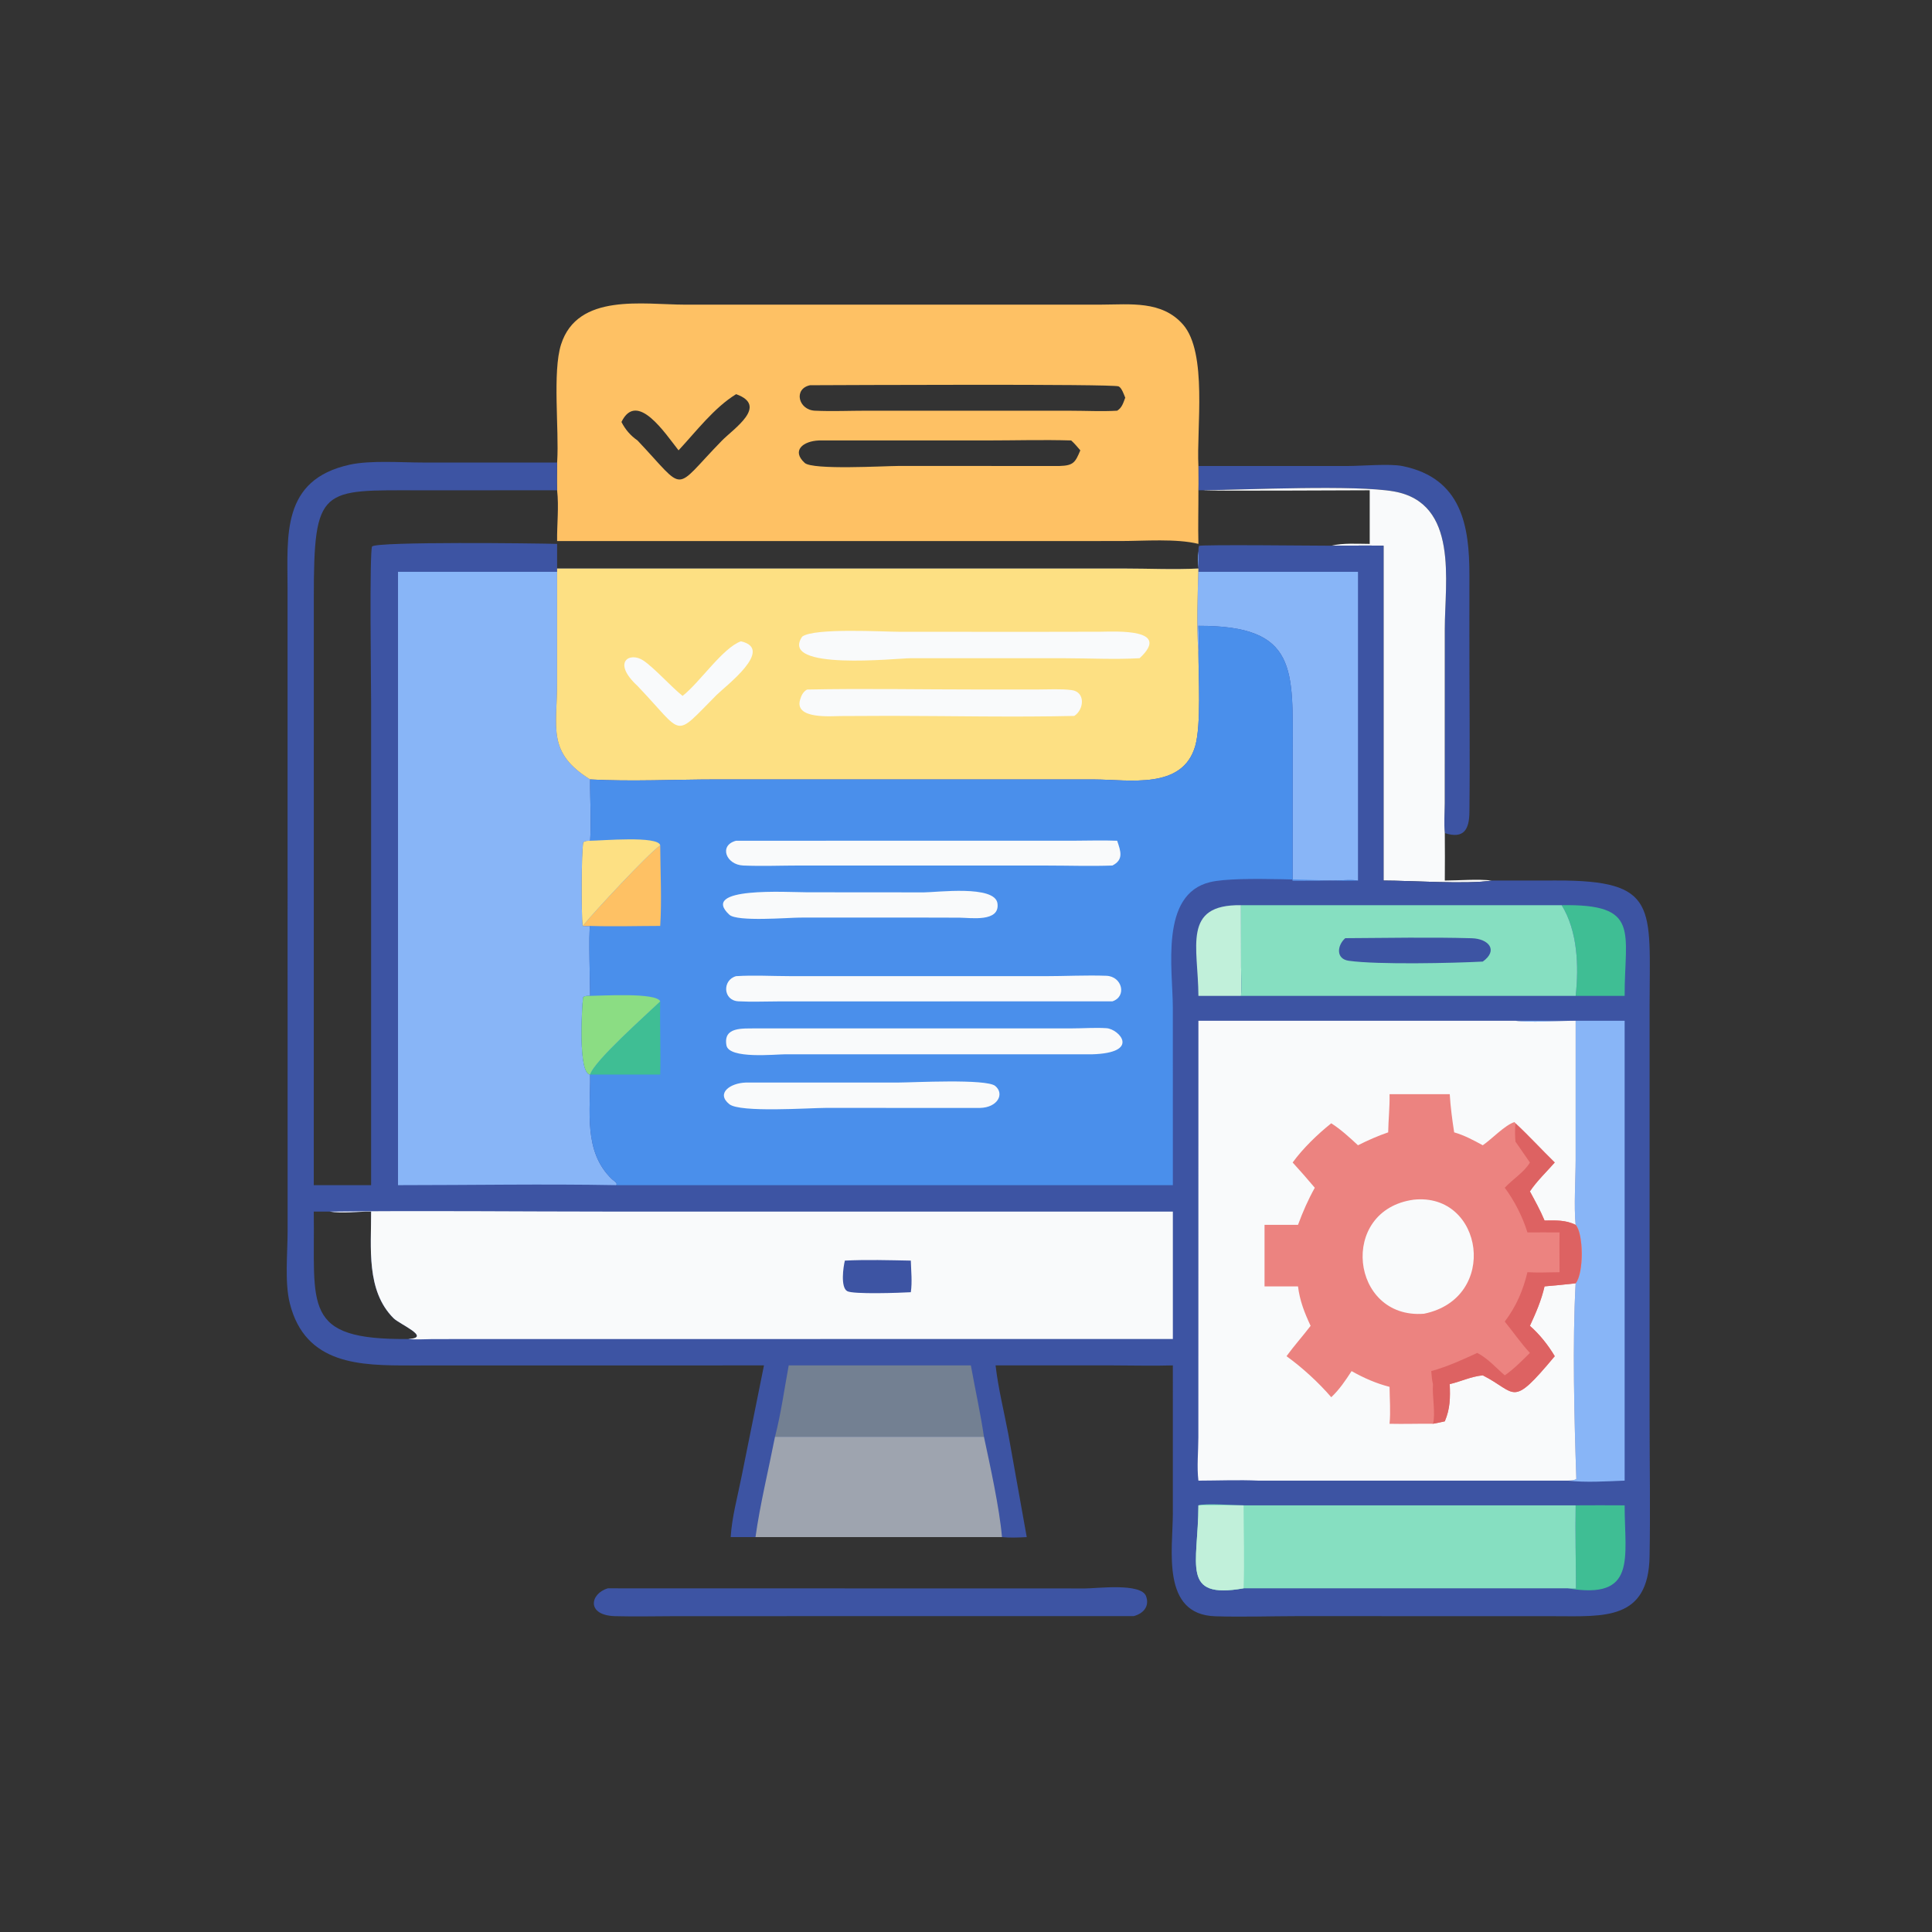 <svg xmlns="http://www.w3.org/2000/svg" xmlns:xlink="http://www.w3.org/1999/xlink" width="96" height="96"><rect width="100%" height="100%" fill="#333333" stroke="none"/><path fill="#3D54A3" transform="scale(0.188 0.188)" d="M316.747 123.161L356.163 123.166C360.07 123.158 367.346 122.499 370.703 123.186C386.417 126.398 388.378 139.097 388.375 152.049L388.366 166.613C388.351 182.623 388.553 198.655 388.375 214.662C388.325 219.191 386.939 221.828 381.87 220.193C381.63 217.619 381.83 214.965 381.851 212.378L381.866 166.315C381.867 153.697 385.646 132.937 368.414 129.887C358.36 128.107 329.169 129.443 318.061 129.582L316.747 129.582C316.806 127.446 316.752 125.298 316.747 123.161Z"></path><path fill="#3D54A3" transform="scale(0.188 0.188)" d="M160.642 419.805L286.851 419.834C289.854 419.845 301.641 418.287 302.925 421.913C303.896 424.658 302.096 426.51 299.618 427.156L178.872 427.16C173.448 427.167 167.99 427.307 162.57 427.161C154.916 426.955 155.921 421.209 160.642 419.805Z"></path><path fill="#F9FAFB" transform="scale(0.188 0.188)" d="M318.061 129.582C329.169 129.443 358.36 128.107 368.414 129.887C385.646 132.937 381.867 153.697 381.866 166.315L381.851 212.378C381.83 214.965 381.63 217.619 381.87 220.193C381.926 224.373 381.885 228.554 381.87 232.734C385.895 232.716 390.344 232.292 394.331 232.734C387.525 233.783 373.038 232.736 365.674 232.734L365.674 144.235C361.076 144.14 356.46 144.233 351.86 144.235C355.036 143.47 358.767 143.742 362.023 143.754L362.023 129.582C358.681 129.581 318.523 129.803 318.061 129.582Z"></path><path fill="#FEC164" transform="scale(0.188 0.188)" d="M147.247 122.26L147.272 121.891C147.788 113.605 145.993 98.241 148.291 91.044C152.666 77.341 170.015 80.519 181.06 80.519L291.105 80.513C298.704 80.491 307.097 79.394 312.677 85.778C319.197 93.237 316.219 113.201 316.747 123.161C316.752 125.298 316.806 127.446 316.747 129.582C316.769 134.311 316.625 139.022 316.747 143.754C310.917 142.306 302.421 142.995 296.229 142.999L147.247 143.012C147.185 138.557 147.754 134.005 147.247 129.582C147.151 127.148 147.23 124.696 147.247 122.26ZM214.093 101.818C209.641 102.79 211.038 108.342 215.368 108.548C219.919 108.764 224.574 108.549 229.135 108.55L282.999 108.559C287.052 108.56 291.235 108.787 295.273 108.55C296.554 107.775 296.897 106.448 297.407 105.113C297.064 104.303 296.488 102.497 295.655 102.122C294.137 101.44 222.346 101.786 214.093 101.818ZM216.455 116.414C212.318 116.574 209.097 119.055 212.687 122.349C214.786 124.276 233.75 123.16 237.391 123.156L280.063 123.161C283.729 123.05 284.193 122.222 285.536 119.026C284.758 118.13 284.006 117.203 283.118 116.414C275.707 116.194 268.238 116.413 260.822 116.415L216.455 116.414ZM194.56 104.181C188.74 107.757 183.979 114.055 179.346 119.026C175.861 114.632 168.365 103.091 164.254 111.531C165.273 113.531 166.645 115.129 168.496 116.414C181.639 130.308 177.578 130.012 190.773 116.496C193.931 113.26 203.168 107.261 194.56 104.181Z"></path><path fill="#3D54A3" transform="scale(0.188 0.188)" d="M201.922 360.883L108.418 360.899C95.354 360.901 80.704 360.813 76.601 344.488C75.209 338.952 76.01 331.302 76.017 325.493L76.001 155.415C76.001 141.611 74.293 126.811 92.405 122.824C97.877 121.619 106.074 122.25 111.819 122.249L147.247 122.26C147.23 124.696 147.151 127.148 147.247 129.582C147.754 134.005 147.185 138.557 147.247 143.012L296.229 142.999C302.421 142.995 310.917 142.306 316.747 143.754C316.625 139.022 316.769 134.311 316.747 129.582L318.061 129.582C318.523 129.803 358.681 129.581 362.023 129.582L362.023 143.754C358.767 143.742 355.036 143.47 351.86 144.235C356.46 144.233 361.076 144.14 365.674 144.235L365.674 232.734C373.038 232.736 387.525 233.783 394.331 232.734L411.311 232.721C438.411 232.651 436.025 239.637 435.994 265.774L435.994 374.714C435.996 386.929 436.215 399.187 435.992 411.397C435.683 428.275 424.005 427.2 411.084 427.172L343.064 427.153C335.807 427.162 328.467 427.412 321.219 427.192C306.808 426.755 309.985 409.512 309.99 399.936L309.992 360.883C304.706 361.04 299.395 360.886 294.105 360.883L263.138 360.883C263.835 366.971 265.37 373.04 266.506 379.068L271.373 406.266C269.176 406.381 267.026 406.479 264.83 406.266L199.682 406.266L193.125 406.266C193.428 401.052 194.946 395.56 195.964 390.437L201.922 360.883ZM82.929 313.244L98.087 313.244L98.086 185.864C98.086 180.822 97.622 146.322 98.335 144.435C99.771 143.09 141.933 143.592 147.247 143.754L147.247 150.26L297.101 150.263C303.611 150.265 310.257 150.586 316.747 150.26C316.607 148.753 316.518 147.188 316.747 145.689C316.739 145.193 316.782 144.769 316.877 144.283C317.773 143.892 348.252 144.235 351.86 144.235C355.036 143.47 358.767 143.742 362.023 143.754L362.023 129.582C358.681 129.581 318.523 129.803 318.061 129.582L316.747 129.582C316.769 134.311 316.625 139.022 316.747 143.754C310.917 142.306 302.421 142.995 296.229 142.999L147.247 143.012C147.185 138.557 147.754 134.005 147.247 129.582L111.241 129.592C84.847 129.58 82.936 128.351 82.942 158.149L82.929 313.244ZM82.929 320.23C83.288 345.227 79.578 354.205 107.909 353.9C114.202 353.579 105.639 350.041 104.005 348.404C96.702 341.09 98.135 329.685 98.087 320.23C94.528 320.188 90.616 320.769 87.124 320.23L82.929 320.23Z"></path><path fill="#3D54A3" transform="scale(0.188 0.188)" d="M316.747 391.341C322.022 391.331 327.426 391.096 332.688 391.341C331.656 391.786 329.819 391.416 328.687 391.341L328.687 397.873C326.472 397.852 318.389 397.299 316.747 397.873L316.747 397.873C316.784 395.696 316.855 393.516 316.747 391.341Z"></path><path fill="#C1F0DA" transform="scale(0.188 0.188)" d="M316.747 263.214C316.691 250.276 312.37 239.007 327.999 239.246L328.022 255.505C328.026 258.02 328.237 260.72 327.999 263.214L316.747 263.214Z"></path><path fill="#3FBE94" transform="scale(0.188 0.188)" d="M416.455 397.873C420.769 397.87 425.088 397.82 429.401 397.873C429.425 411.975 432.66 422.866 414.396 419.805C415.134 419.882 415.798 419.913 416.538 419.875C416.529 412.542 416.317 405.205 416.455 397.873Z"></path><path fill="#3FBE94" transform="scale(0.188 0.188)" d="M412.757 239.246C433.678 238.885 429.383 246.199 429.401 263.214L416.455 263.214C417.334 255.344 416.946 246.025 412.757 239.246Z"></path><path fill="#738092" transform="scale(0.188 0.188)" d="M208.463 360.883L256.605 360.883C257.727 367.166 259.144 373.433 260.062 379.745L204.835 379.745C206.441 373.554 207.293 367.164 208.463 360.883Z"></path><path fill="#88B5F7" transform="scale(0.188 0.188)" d="M400.548 269.793L429.401 269.793L429.401 391.341C424.653 391.519 419.112 391.885 414.396 391.341C415.157 391.294 416.006 391.332 416.64 390.886C416.091 375.314 415.581 354.764 416.455 339.186C418.666 336.4 418.519 326.005 416.455 323.737C415.96 318.871 416.448 311.804 416.453 306.711L416.455 269.793C412.742 269.776 403.755 270.356 400.548 269.793Z"></path><path fill="#9EA4AF" transform="scale(0.188 0.188)" d="M204.835 379.745L260.062 379.745C261.669 387.268 264.184 398.664 264.83 406.266L199.682 406.266C200.856 397.743 203.162 388.291 204.835 379.745Z"></path><path fill="#88B5F7" transform="scale(0.188 0.188)" d="M316.747 145.689C316.758 147.505 316.766 149.32 316.747 151.136L358.924 151.136L358.924 232.734C357.134 232.47 355.074 232.681 353.258 232.692L341.655 232.734L341.666 199.546C341.668 176.917 343.203 165.352 316.747 165.409C316.767 167.713 317.038 170.096 316.747 172.385C316.203 165.207 316.57 157.476 316.747 150.26C316.607 148.753 316.518 147.188 316.747 145.689Z"></path><path fill="#86DFC1" transform="scale(0.188 0.188)" d="M327.999 239.246L412.757 239.246C416.946 246.025 417.334 255.344 416.455 263.214L327.999 263.214C328.237 260.72 328.026 258.02 328.022 255.505L327.999 239.246Z"></path><path fill="#3D54A3" transform="scale(0.188 0.188)" d="M355.564 247.965C366.67 247.91 377.862 247.673 388.96 247.981C393.495 248.107 396.063 251.179 391.906 254.15C384.055 254.557 364.194 255.011 356.497 253.939C352.985 253.45 353.425 249.822 355.564 247.965Z"></path><path fill="#86DFC1" transform="scale(0.188 0.188)" d="M316.747 397.873C318.389 397.299 326.472 397.852 328.687 397.873L416.455 397.873C416.317 405.205 416.529 412.542 416.538 419.875C415.798 419.913 415.134 419.882 414.396 419.805L328.687 419.805C311.924 422.732 316.712 413.569 316.747 397.873L316.747 397.873Z"></path><path fill="#C1F0DA" transform="scale(0.188 0.188)" d="M316.747 397.873L328.687 397.873C328.69 405.156 328.951 412.533 328.687 419.805C311.924 422.732 316.712 413.569 316.747 397.873L316.747 397.873Z"></path><path fill="#F9FAFB" transform="scale(0.188 0.188)" d="M87.124 320.23C111.927 319.935 136.771 320.23 161.579 320.23L309.992 320.23L309.992 353.9L114.409 353.927C112.297 353.935 110.004 354.128 107.909 353.9C114.202 353.579 105.639 350.041 104.005 348.404C96.702 341.09 98.135 329.685 98.087 320.23C94.528 320.188 90.616 320.769 87.124 320.23Z"></path><path fill="#3D54A3" transform="scale(0.188 0.188)" d="M223.304 333.187C229.035 332.899 234.992 333.08 240.736 333.187C240.809 335.899 241.135 338.856 240.736 341.539C238.048 341.703 225.422 342.148 223.904 341.248C222.121 340.19 222.888 334.841 223.304 333.187Z"></path><path fill="#88B5F7" transform="scale(0.188 0.188)" d="M105.197 151.136L147.247 151.136L147.235 180.51C147.231 192.497 144.544 198.89 155.972 206.011C155.912 211.364 156.332 216.888 155.972 222.211C155.234 222.262 154.78 222.185 154.172 222.624C153.631 225.424 153.63 241.411 153.989 244.725C154.644 244.739 155.32 244.794 155.972 244.725C155.514 246.356 155.975 260.276 155.972 263.214C155.265 263.249 154.707 263.143 154.119 263.562C153.763 266.494 152.777 283.806 155.972 284.01L155.972 284.01C156.099 293.618 154.136 304.351 161.712 311.637C162.116 312.026 163.456 312.764 162.811 313.244C143.64 312.892 124.375 313.243 105.197 313.244L105.197 151.136Z"></path><path fill="#FDE083" transform="scale(0.188 0.188)" d="M147.247 150.26L297.101 150.263C303.611 150.265 310.257 150.586 316.747 150.26C316.57 157.476 316.203 165.207 316.747 172.385C316.766 178.788 317.488 191.567 315.916 197.122C312.605 208.82 298.422 206.032 289.265 206.015L189.342 206.008C178.271 206.01 167.021 206.605 155.972 206.011C144.544 198.89 147.231 192.497 147.235 180.51L147.247 151.136L147.247 150.26Z"></path><path fill="#F9FAFB" transform="scale(0.188 0.188)" d="M195.833 169.503C204.813 171.557 191.753 181.33 189.417 183.668C177.779 195.311 181.07 194.478 168.496 181.295C161.637 174.983 166.431 172.169 170.038 174.578C172.917 176.501 177.24 181.381 180.409 183.93C184.976 180.364 191.001 171.233 195.833 169.503Z"></path><path fill="#F9FAFB" transform="scale(0.188 0.188)" d="M213.299 182.248C228.328 181.936 243.434 182.242 258.469 182.237L274.364 182.234C277.263 182.234 280.329 182.033 283.201 182.387C286.971 182.851 286.531 187.559 283.941 189.225C267.851 189.586 251.642 189.231 235.54 189.203L222.224 189.258C219.566 189.271 209.973 190.129 211.459 184.973C211.791 183.822 212.246 182.863 213.299 182.248Z"></path><path fill="#F9FAFB" transform="scale(0.188 0.188)" d="M275.172 166.996L290.732 166.968C295.148 166.919 309.69 166.106 301.201 173.967C294.696 174.345 287.933 173.976 281.405 173.975L240.736 173.967C237.18 173.97 205.747 177.405 212.031 168.252C215.293 165.898 233.453 166.985 237.946 166.988L275.172 166.996Z"></path><path fill="#F9FAFB" transform="scale(0.188 0.188)" d="M316.747 269.793L400.548 269.793C403.755 270.356 412.742 269.776 416.455 269.793L416.453 306.711C416.448 311.804 415.96 318.871 416.455 323.737C418.519 326.005 418.666 336.4 416.455 339.186C415.581 354.764 416.091 375.314 416.64 390.886C416.006 391.332 415.157 391.294 414.396 391.341L332.688 391.341C327.426 391.096 322.022 391.331 316.747 391.341C316.305 387.741 316.726 383.595 316.731 379.933L316.747 269.793Z"></path><path fill="#EC8380" transform="scale(0.188 0.188)" d="M367.267 289.196L383.175 289.196C383.377 292.569 383.827 295.949 384.345 299.286C387.059 300.069 389.44 301.357 391.906 302.7C394.309 301.056 397.721 297.382 400.293 296.566L400.548 296.893C404.121 300.211 407.436 303.845 410.93 307.255C408.784 309.694 406.157 312.2 404.363 314.889C405.735 317.422 407.122 319.927 408.232 322.589C411.109 322.558 413.797 322.404 416.455 323.737C418.519 326.005 418.666 336.4 416.455 339.186C413.717 339.509 410.979 339.763 408.232 339.997C407.394 343.677 405.942 347.013 404.363 350.426C406.913 352.659 409.2 355.536 410.93 358.449C399.26 372.407 401.038 368.127 391.906 363.51C388.725 363.833 386.201 365.118 383.175 365.832C383.311 369.441 383.308 372.26 381.87 375.668C380.832 375.885 379.788 376.145 378.742 376.314C374.916 376.261 371.096 376.408 367.267 376.314C367.576 373.098 367.297 369.786 367.267 366.552C363.691 365.641 360.441 364.196 357.233 362.391C355.582 364.919 354.06 367.206 351.86 369.294C348.51 365.401 344.203 361.449 340.029 358.449C342.036 355.695 344.33 353.139 346.4 350.426C344.779 346.951 343.542 343.818 343.07 339.997L334.225 339.997L334.225 323.737L343.07 323.737C344.333 320.314 345.728 317.116 347.507 313.93C345.595 311.665 343.659 309.438 341.655 307.255C344.35 303.535 348.267 299.754 351.86 296.893C354.435 298.545 356.685 300.629 358.924 302.7C361.53 301.392 364.143 300.227 366.905 299.286C366.959 295.911 367.343 292.584 367.267 289.196Z"></path><path fill="#DD6262" transform="scale(0.188 0.188)" d="M400.548 301.737C400.412 300.735 400.386 297.95 400.548 296.893C404.121 300.211 407.436 303.845 410.93 307.255C408.784 309.694 406.157 312.2 404.363 314.889C405.735 317.422 407.122 319.927 408.232 322.589C411.109 322.558 413.797 322.404 416.455 323.737C418.519 326.005 418.666 336.4 416.455 339.186C413.717 339.509 410.979 339.763 408.232 339.997C407.394 343.677 405.942 347.013 404.363 350.426C406.913 352.659 409.2 355.536 410.93 358.449C399.26 372.407 401.038 368.127 391.906 363.51C388.725 363.833 386.201 365.118 383.175 365.832C383.311 369.441 383.308 372.26 381.87 375.668C380.832 375.885 379.788 376.145 378.742 376.314C379.476 373.701 378.498 368.89 378.742 365.832C378.451 364.727 378.402 363.527 378.284 362.391C382.597 361.199 386.409 359.448 390.448 357.584C393.238 359.022 395.355 361.468 397.715 363.51C400.096 361.89 402.314 359.601 404.363 357.584C401.968 355.001 399.942 352.034 397.715 349.299C400.72 345.326 402.552 341.091 403.71 336.248C406.51 336.418 409.392 336.272 412.201 336.248C412.206 332.743 412.131 329.243 412.201 325.737C409.372 325.701 406.539 325.738 403.71 325.737C402.465 321.681 400.269 317.323 397.715 313.93C399.688 311.775 402.996 309.698 404.363 307.255L400.548 301.737Z"></path><path fill="#F9FAFB" transform="scale(0.188 0.188)" d="M373.65 317.083C392.122 315.124 396.325 343.176 376.353 347.231C356.937 348.729 353.673 319.809 373.65 317.083Z"></path><path fill="#4A8FEB" transform="scale(0.188 0.188)" d="M316.747 165.409C343.203 165.352 341.668 176.917 341.666 199.546L341.655 232.734L353.258 232.692C355.074 232.681 357.134 232.47 358.924 232.734C349.898 233.042 327.402 231.352 319.865 233.145C306.448 236.338 309.986 256.181 309.985 266.412L309.992 313.244L162.811 313.244C163.456 312.764 162.116 312.026 161.712 311.637C154.136 304.351 156.099 293.618 155.972 284.01L155.972 284.01C152.777 283.806 153.763 266.494 154.119 263.562C154.707 263.143 155.265 263.249 155.972 263.214C155.975 260.276 155.514 246.356 155.972 244.725C155.32 244.794 154.644 244.739 153.989 244.725C153.63 241.411 153.631 225.424 154.172 222.624C154.78 222.185 155.234 222.262 155.972 222.211C156.332 216.888 155.912 211.364 155.972 206.011C167.021 206.605 178.271 206.01 189.342 206.008L289.265 206.015C298.422 206.032 312.605 208.82 315.916 197.122C317.488 191.567 316.766 178.788 316.747 172.385C317.038 170.096 316.767 167.713 316.747 165.409Z"></path><path fill="#3FBE94" transform="scale(0.188 0.188)" d="M155.972 284.01C156.855 280.566 170.925 268.096 174.187 264.964L174.499 264.66C174.367 271.107 174.652 277.565 174.499 284.01L155.972 284.01L155.972 284.01Z"></path><path fill="#FEC164" transform="scale(0.188 0.188)" d="M153.989 244.725C157.583 240.434 170.96 226.016 174.499 223.421C174.533 230.294 174.932 237.943 174.499 244.725C168.343 244.733 162.122 244.934 155.972 244.725C155.32 244.794 154.644 244.739 153.989 244.725Z"></path><path fill="#8BDD83" transform="scale(0.188 0.188)" d="M155.972 263.214C158.85 263.208 173.504 262.269 174.499 264.66L174.187 264.964C170.925 268.096 156.855 280.566 155.972 284.01C152.777 283.806 153.763 266.494 154.119 263.562C154.707 263.143 155.265 263.249 155.972 263.214Z"></path><path fill="#FDE083" transform="scale(0.188 0.188)" d="M155.972 222.211C158.993 222.204 173.99 220.842 174.499 223.421C170.96 226.016 157.583 240.434 153.989 244.725C153.63 241.411 153.631 225.424 154.172 222.624C154.78 222.185 155.234 222.262 155.972 222.211Z"></path><path fill="#F9FAFB" transform="scale(0.188 0.188)" d="M213.299 235.834L244.204 235.858C247.575 235.856 262.958 233.861 263.635 238.76C264.333 243.805 256.564 242.563 253.591 242.547L242.375 242.518L211.444 242.526C208.315 242.534 194.82 243.674 192.769 241.769C184.724 234.299 208.013 235.825 213.299 235.834Z"></path><path fill="#F9FAFB" transform="scale(0.188 0.188)" d="M197.09 286.127L237.495 286.119C241.249 286.117 260.71 285.069 263.049 287.026C265.585 289.148 263.639 292.724 259.045 292.831L218.189 292.825C213.96 292.831 195.61 294.127 192.772 291.845C189.154 288.936 193.026 286.257 197.09 286.127Z"></path><path fill="#F9FAFB" transform="scale(0.188 0.188)" d="M194.56 222.211L283.5 222.206C287.42 222.201 291.357 222.06 295.273 222.211C296.211 224.998 297.047 227.211 294.016 228.763C288.307 228.97 282.517 228.772 276.799 228.771L211.545 228.761C206.541 228.761 201.436 228.976 196.445 228.763C191.888 228.568 189.91 223.409 194.56 222.211Z"></path><path fill="#F9FAFB" transform="scale(0.188 0.188)" d="M194.56 258.003C199.185 257.703 204.005 257.994 208.654 257.996L276.094 258.008C281.491 258.007 287.027 257.712 292.402 257.903C296.621 258.053 297.892 263.392 294.016 264.66L205.941 264.675C202.369 264.679 198.72 264.847 195.158 264.652C191.046 264.426 190.875 259.008 194.56 258.003Z"></path><path fill="#F9FAFB" transform="scale(0.188 0.188)" d="M199.682 271.812L283.229 271.808C286.252 271.806 289.448 271.563 292.455 271.756C295.754 271.968 301.663 278.296 288.582 278.662L207.61 278.654C204.882 278.656 192.668 279.965 192.004 276.291C191.107 271.323 196.345 271.878 199.682 271.812Z"></path></svg>